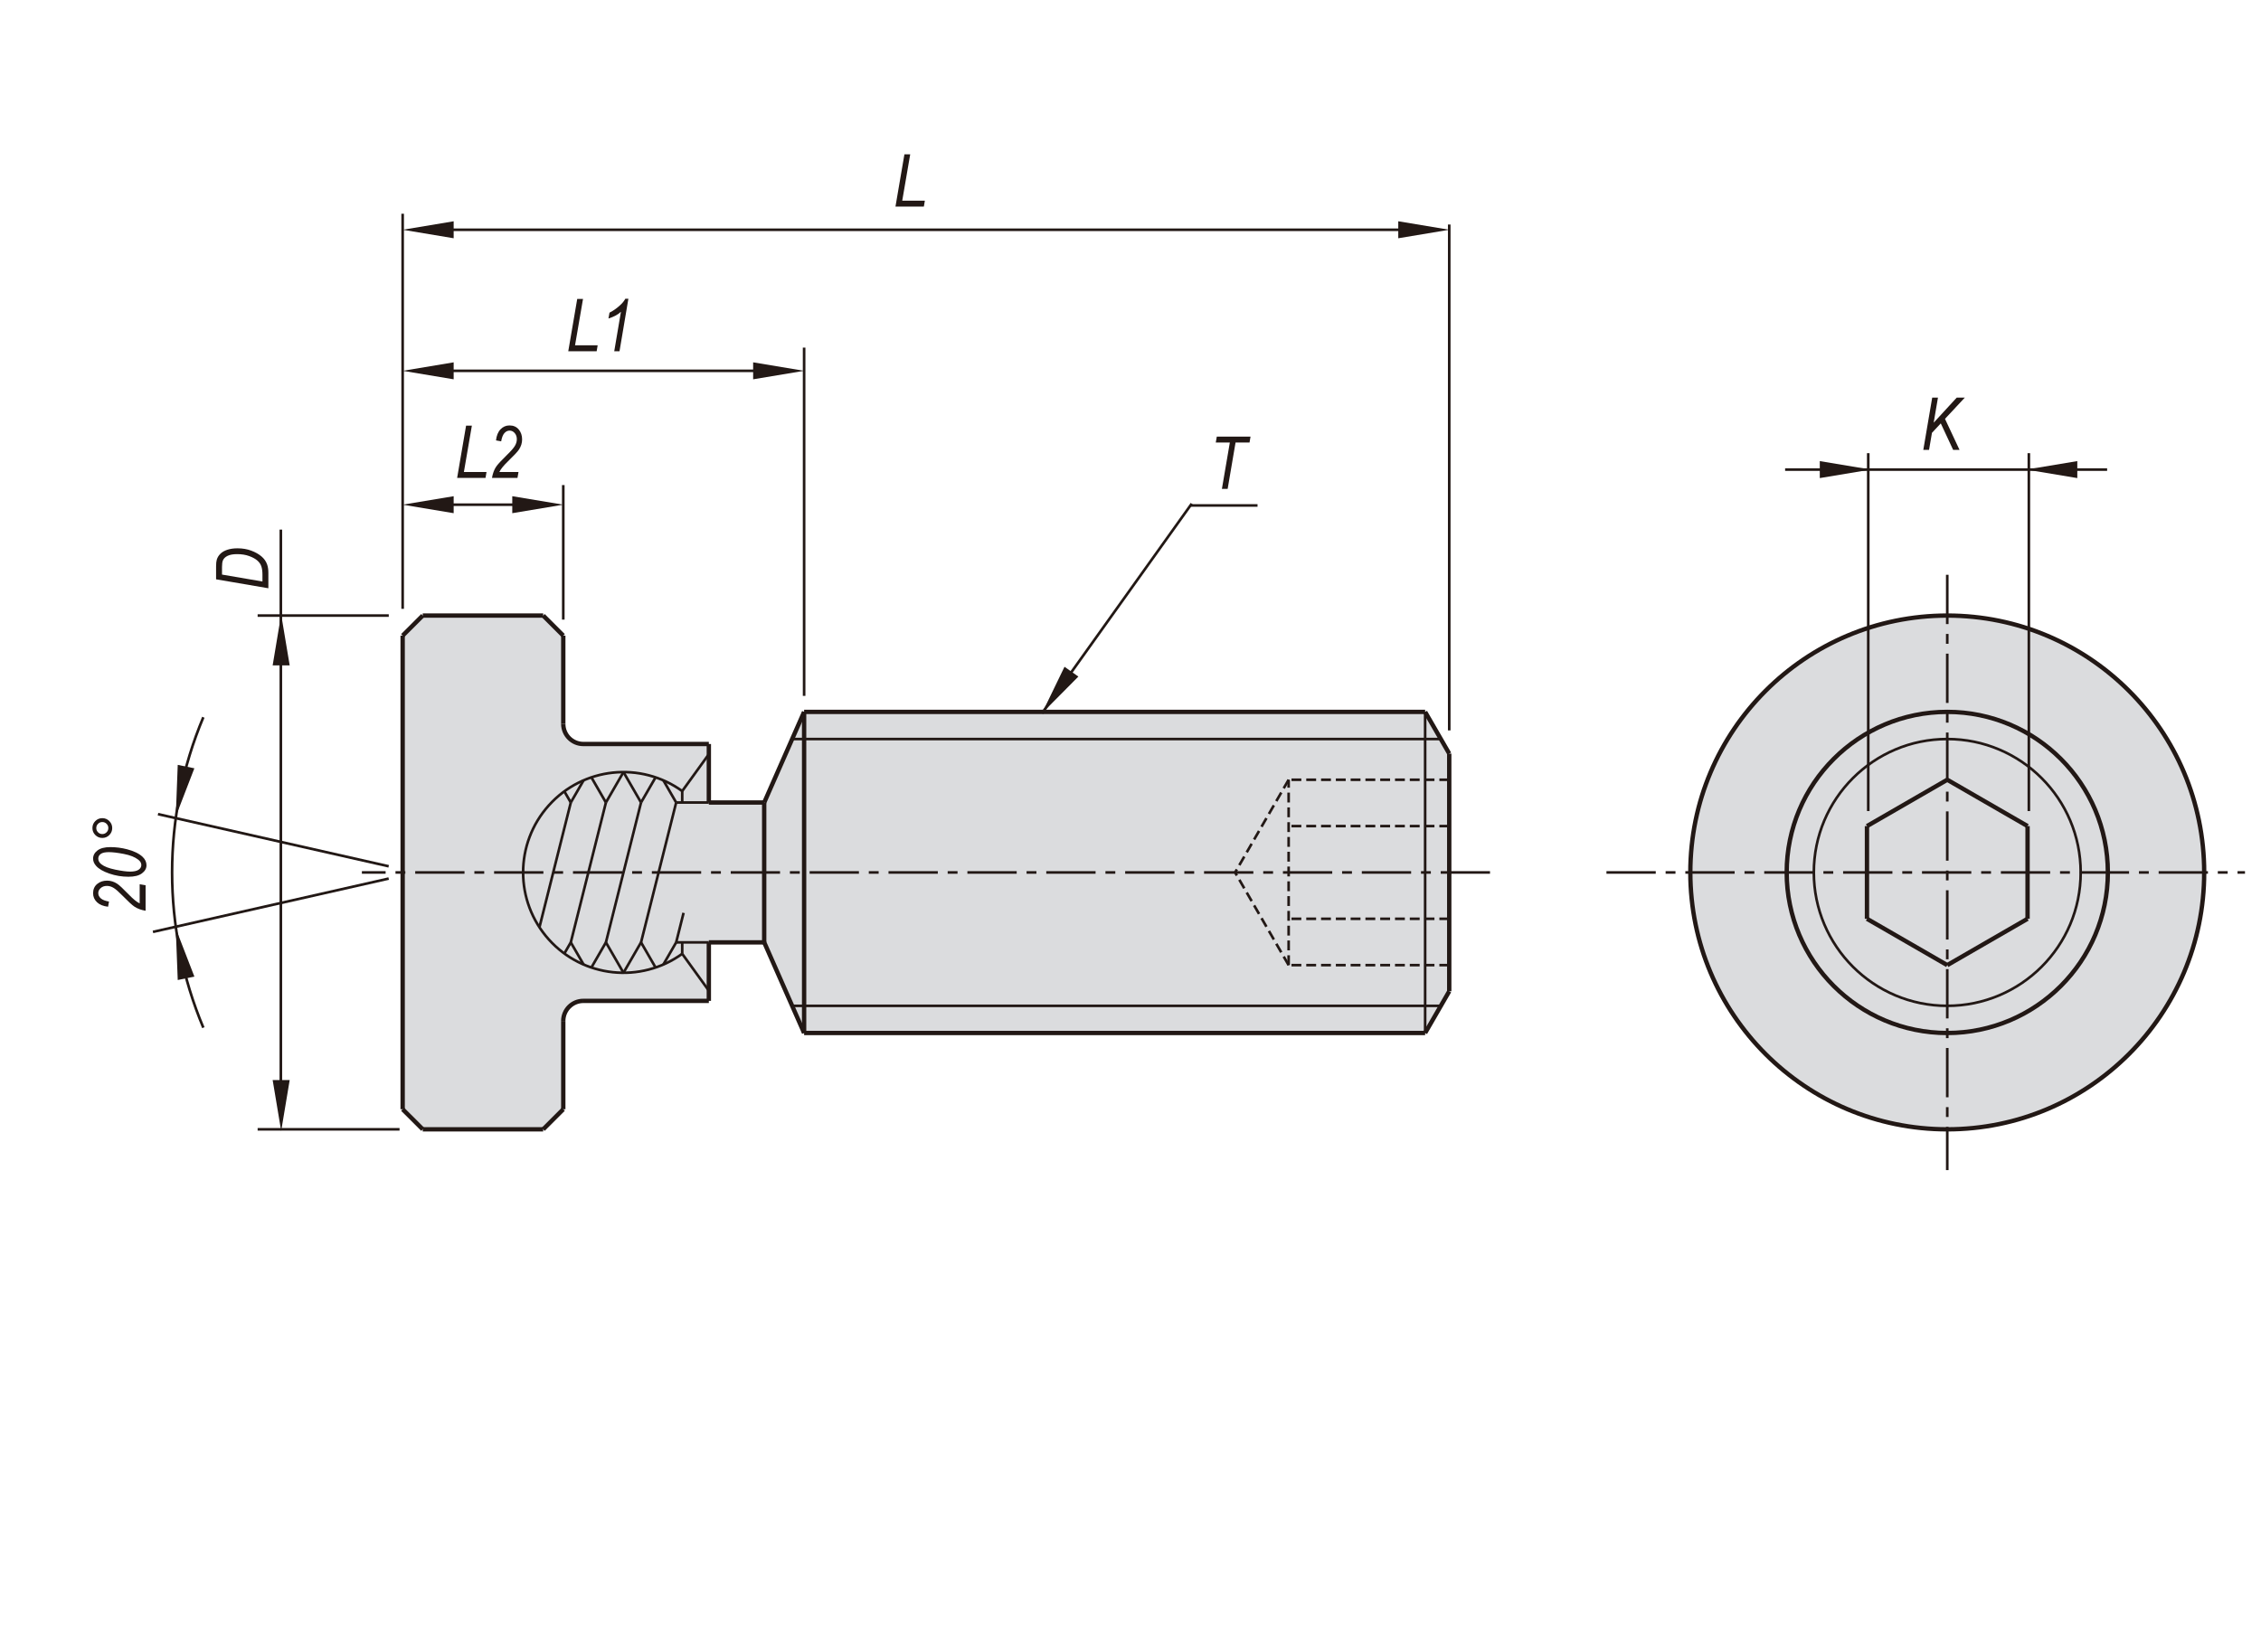 <?xml version="1.0" encoding="utf-8"?>
<!-- Generator: Adobe Illustrator 16.0.3, SVG Export Plug-In . SVG Version: 6.00 Build 0)  -->
<!DOCTYPE svg PUBLIC "-//W3C//DTD SVG 1.1//EN" "http://www.w3.org/Graphics/SVG/1.1/DTD/svg11.dtd">
<svg version="1.1" id="bj736-b" xmlns="http://www.w3.org/2000/svg" xmlns:xlink="http://www.w3.org/1999/xlink" x="0px" y="0px"
	 width="650px" height="475px" viewBox="0 0 650 475" enable-background="new 0 0 650 475" xml:space="preserve">
<g>
	<path fill="#DBDCDE" d="M115.757,182.77l5.776-5.77h34.623l5.776,5.77v25.386c0,3.191,2.579,5.773,5.763,5.773l36.084,0.003v16.824
		h15.914l11.478-26.061h178.534l6.927,11.998v68.342l-6.927,11.99H231.17l-11.478-26.057h-15.914v16.826h-36.084
		c-3.184,0-5.763,2.582-5.763,5.77v25.392l-5.776,5.771h-34.623l-5.776-5.771V182.77z"/>
	<path fill="#DBDCDE" d="M633.668,250.865c0-40.793-33.066-73.864-73.862-73.864s-73.863,33.071-73.863,73.864
		c0,40.796,33.067,73.862,73.863,73.862S633.668,291.661,633.668,250.865"/>
	<polygon fill="#221815" points="401.977,63.625 401.977,68.51 416.631,66.066 	"/>
	<polygon fill="#221815" points="147.27,142.679 147.27,147.563 161.932,145.119 	"/>
	<polygon fill="#221815" points="216.516,104.186 216.516,109.069 231.17,106.625 	"/>
	<polygon fill="#221815" points="130.42,142.679 130.42,147.563 115.757,145.119 	"/>
	<polygon fill="#221815" points="130.42,63.625 130.42,68.51 115.757,66.066 	"/>
	<polygon fill="#221815" points="130.42,104.186 130.42,109.069 115.757,106.625 	"/>
	<polygon fill="#221815" points="55.881,280.807 51.097,281.798 50.526,266.947 	"/>
	<polygon fill="#221815" points="51.097,219.93 55.877,220.917 50.532,234.782 	"/>
	
		<line fill="none" stroke="#221815" stroke-width="0.75" stroke-miterlimit="10" stroke-dasharray="14.173,2.835,2.835,2.835" x1="428.352" y1="250.865" x2="104.037" y2="250.865"/>
	
		<line fill="none" stroke="#221815" stroke-width="0.75" stroke-miterlimit="10" x1="414.215" y1="289.223" x2="227.738" y2="289.223"/>
	
		<line fill="none" stroke="#221815" stroke-width="0.75" stroke-miterlimit="10" x1="414.215" y1="212.505" x2="227.738" y2="212.505"/>
	
		<line fill="none" stroke="#221815" stroke-width="1.25" stroke-miterlimit="10" x1="409.704" y1="204.699" x2="231.17" y2="204.699"/>
	
		<line fill="none" stroke="#221815" stroke-width="1.25" stroke-miterlimit="10" x1="409.704" y1="297.028" x2="231.17" y2="297.028"/>
	
		<line fill="none" stroke="#221815" stroke-width="0.75" stroke-miterlimit="10" x1="127.491" y1="66.068" x2="404.904" y2="66.068"/>
	
		<line fill="none" stroke="#221815" stroke-width="0.75" stroke-miterlimit="10" stroke-dasharray="14.173,2.835,2.835,2.835" x1="461.829" y1="250.865" x2="645.396" y2="250.865"/>
	<circle fill="none" stroke="#221815" stroke-width="1.25" stroke-miterlimit="10" cx="559.805" cy="250.865" r="73.863"/>
	
		<line fill="none" stroke="#221815" stroke-width="1.25" stroke-miterlimit="10" x1="416.631" y1="285.036" x2="416.631" y2="216.693"/>
	
		<line fill="none" stroke="#221815" stroke-width="0.75" stroke-miterlimit="10" x1="409.704" y1="297.028" x2="409.704" y2="204.699"/>
	
		<line fill="none" stroke="#221815" stroke-width="0.75" stroke-miterlimit="10" stroke-dasharray="14.173,2.835,2.835,2.835" x1="559.806" y1="165.275" x2="559.806" y2="336.455"/>
	<path fill="none" stroke="#221815" stroke-width="0.75" stroke-miterlimit="10" d="M598.163,250.865
		c0-21.188-17.173-38.36-38.357-38.36c-21.179,0-38.358,17.172-38.358,38.36c0,21.185,17.18,38.354,38.358,38.354
		C580.99,289.219,598.163,272.049,598.163,250.865z"/>
	<path fill="none" stroke="#221815" stroke-width="1.25" stroke-miterlimit="10" d="M605.974,250.865
		c0-25.495-20.667-46.169-46.168-46.169c-25.495,0-46.162,20.674-46.162,46.169c0,25.492,20.667,46.167,46.162,46.167
		C585.307,297.032,605.974,276.357,605.974,250.865z"/>
	
		<line fill="none" stroke="#221815" stroke-width="1.25" stroke-miterlimit="10" x1="416.631" y1="285.036" x2="409.704" y2="297.026"/>
	<path fill="none" stroke="#221815" stroke-width="0.75" stroke-miterlimit="10" d="M582.89,227.767"/>
	<path fill="none" stroke="#221815" stroke-width="0.75" stroke-miterlimit="10" d="M536.721,227.767"/>
	
		<line fill="none" stroke="#221815" stroke-width="1.25" stroke-miterlimit="10" x1="536.721" y1="264.191" x2="559.806" y2="277.516"/>
	
		<line fill="none" stroke="#221815" stroke-width="1.25" stroke-miterlimit="10" x1="559.806" y1="224.212" x2="536.729" y2="237.534"/>
	
		<line fill="none" stroke="#221815" stroke-width="1.25" stroke-miterlimit="10" x1="559.806" y1="277.516" x2="582.89" y2="264.186"/>
	
		<line fill="none" stroke="#221815" stroke-width="1.25" stroke-miterlimit="10" x1="582.89" y1="237.534" x2="559.806" y2="224.212"/>
	
		<line fill="none" stroke="#221815" stroke-width="1.25" stroke-miterlimit="10" x1="582.89" y1="264.191" x2="582.89" y2="237.534"/>
	
		<line fill="none" stroke="#221815" stroke-width="1.25" stroke-miterlimit="10" x1="536.721" y1="237.534" x2="536.721" y2="264.191"/>
	
		<line fill="none" stroke="#221815" stroke-width="0.75" stroke-miterlimit="10" x1="416.631" y1="210.022" x2="416.631" y2="64.559"/>
	
		<line fill="none" stroke="#221815" stroke-width="0.75" stroke-miterlimit="10" stroke-dasharray="2.835,1.417" x1="416.631" y1="277.516" x2="370.463" y2="277.516"/>
	
		<line fill="none" stroke="#221815" stroke-width="0.75" stroke-miterlimit="10" stroke-dasharray="2.835,1.417" x1="416.631" y1="224.212" x2="370.463" y2="224.212"/>
	
		<line fill="none" stroke="#221815" stroke-width="0.75" stroke-miterlimit="10" stroke-dasharray="2.835,1.417" x1="416.631" y1="237.534" x2="370.463" y2="237.534"/>
	
		<line fill="none" stroke="#221815" stroke-width="0.75" stroke-miterlimit="10" stroke-dasharray="2.835,1.417" x1="416.631" y1="264.191" x2="370.463" y2="264.191"/>
	
		<line fill="none" stroke="#221815" stroke-width="1.25" stroke-miterlimit="10" x1="416.631" y1="216.693" x2="409.704" y2="204.703"/>
	
		<line fill="none" stroke="#221815" stroke-width="0.75" stroke-miterlimit="10" stroke-dasharray="2.835,1.417" x1="370.463" y1="277.516" x2="355.073" y2="250.865"/>
	
		<line fill="none" stroke="#221815" stroke-width="0.75" stroke-miterlimit="10" stroke-dasharray="2.835,1.417" x1="370.463" y1="224.212" x2="355.073" y2="250.865"/>
	
		<line fill="none" stroke="#221815" stroke-width="0.75" stroke-miterlimit="10" stroke-dasharray="2.835,1.417" x1="370.463" y1="277.516" x2="370.463" y2="224.208"/>
	
		<line fill="none" stroke="#221815" stroke-width="0.75" stroke-miterlimit="10" x1="111.74" y1="249.097" x2="45.42" y2="234.097"/>
	
		<line fill="none" stroke="#221815" stroke-width="0.75" stroke-miterlimit="10" x1="111.74" y1="252.627" x2="43.976" y2="267.958"/>
	
		<line fill="none" stroke="#221815" stroke-width="0.75" stroke-miterlimit="10" x1="80.738" y1="152.283" x2="80.738" y2="321.924"/>
	
		<line fill="none" stroke="#221815" stroke-width="1.25" stroke-miterlimit="10" x1="115.757" y1="318.958" x2="115.757" y2="182.77"/>
	
		<line fill="none" stroke="#221815" stroke-width="0.75" stroke-miterlimit="10" x1="196.124" y1="274.257" x2="203.779" y2="284.861"/>
	
		<line fill="none" stroke="#221815" stroke-width="1.25" stroke-miterlimit="10" x1="203.779" y1="270.972" x2="203.779" y2="287.795"/>
	
		<line fill="none" stroke="#221815" stroke-width="1.25" stroke-miterlimit="10" x1="231.17" y1="297.028" x2="219.7" y2="270.972"/>
	
		<line fill="none" stroke="#221815" stroke-width="1.25" stroke-miterlimit="10" x1="231.17" y1="297.028" x2="231.17" y2="204.699"/>
	
		<line fill="none" stroke="#221815" stroke-width="1.25" stroke-miterlimit="10" x1="161.932" y1="318.958" x2="156.156" y2="324.727"/>
	
		<line fill="none" stroke="#221815" stroke-width="1.25" stroke-miterlimit="10" x1="203.779" y1="287.795" x2="167.695" y2="287.795"/>
	
		<line fill="none" stroke="#221815" stroke-width="1.25" stroke-miterlimit="10" x1="161.932" y1="318.958" x2="161.932" y2="293.565"/>
	<path fill="none" stroke="#221815" stroke-width="1.25" stroke-miterlimit="10" d="M167.695,287.795c-3.184,0-5.77,2.582-5.77,5.77
		"/>
	
		<line fill="none" stroke="#221815" stroke-width="0.75" stroke-miterlimit="10" x1="114.863" y1="324.727" x2="74.065" y2="324.727"/>
	
		<line fill="none" stroke="#221815" stroke-width="1.25" stroke-miterlimit="10" x1="115.757" y1="318.958" x2="121.533" y2="324.727"/>
	
		<line fill="none" stroke="#221815" stroke-width="1.25" stroke-miterlimit="10" x1="156.156" y1="324.727" x2="121.526" y2="324.727"/>
	<line fill="none" stroke="#221815" stroke-width="1.25" stroke-miterlimit="10" x1="156.156" y1="177" x2="161.932" y2="182.77"/>
	
		<line fill="none" stroke="#221815" stroke-width="0.75" stroke-miterlimit="10" x1="164.093" y1="230.756" x2="155.079" y2="266.637"/>
	
		<line fill="none" stroke="#221815" stroke-width="0.75" stroke-miterlimit="10" x1="127.491" y1="106.627" x2="219.451" y2="106.627"/>
	<path fill="none" stroke="#221815" stroke-width="0.75" stroke-miterlimit="10" d="M196.124,227.471
		c-11.956-8.634-28.496-6.86-38.345,4.106c-9.855,10.965-9.855,27.601,0,38.567c9.849,10.97,26.389,12.743,38.345,4.112"/>
	
		<line fill="none" stroke="#221815" stroke-width="0.75" stroke-miterlimit="10" x1="231.17" y1="200.091" x2="231.17" y2="99.955"/>
	
		<line fill="none" stroke="#221815" stroke-width="1.25" stroke-miterlimit="10" x1="161.932" y1="208.159" x2="161.932" y2="182.77"/>
	
		<line fill="none" stroke="#221815" stroke-width="1.25" stroke-miterlimit="10" x1="231.17" y1="204.699" x2="219.7" y2="230.756"/>
	
		<line fill="none" stroke="#221815" stroke-width="0.75" stroke-miterlimit="10" x1="203.779" y1="270.972" x2="194.387" y2="270.972"/>
	
		<line fill="none" stroke="#221815" stroke-width="0.75" stroke-miterlimit="10" x1="203.779" y1="230.756" x2="194.387" y2="230.756"/>
	
		<line fill="none" stroke="#221815" stroke-width="0.75" stroke-miterlimit="10" x1="196.515" y1="262.484" x2="194.387" y2="270.972"/>
	
		<line fill="none" stroke="#221815" stroke-width="0.75" stroke-miterlimit="10" x1="196.124" y1="227.471" x2="203.779" y2="216.867"/>
	
		<line fill="none" stroke="#221815" stroke-width="1.25" stroke-miterlimit="10" x1="203.779" y1="213.932" x2="167.695" y2="213.932"/>
	
		<line fill="none" stroke="#221815" stroke-width="1.25" stroke-miterlimit="10" x1="219.693" y1="270.972" x2="219.693" y2="230.756"/>
	
		<line fill="none" stroke="#221815" stroke-width="1.25" stroke-miterlimit="10" x1="219.693" y1="270.972" x2="203.779" y2="270.972"/>
	
		<line fill="none" stroke="#221815" stroke-width="1.25" stroke-miterlimit="10" x1="219.693" y1="230.756" x2="203.779" y2="230.756"/>
	
		<line fill="none" stroke="#221815" stroke-width="1.25" stroke-miterlimit="10" x1="203.779" y1="213.932" x2="203.779" y2="230.756"/>
	<path fill="none" stroke="#221815" stroke-width="1.25" stroke-miterlimit="10" d="M161.932,208.163c0,3.185,2.579,5.77,5.77,5.77"
		/>
	
		<line fill="none" stroke="#221815" stroke-width="0.75" stroke-miterlimit="10" x1="174.191" y1="230.756" x2="164.093" y2="270.972"/>
	
		<line fill="none" stroke="#221815" stroke-width="0.75" stroke-miterlimit="10" x1="162.242" y1="227.552" x2="164.093" y2="230.756"/>
	
		<line fill="none" stroke="#221815" stroke-width="0.75" stroke-miterlimit="10" x1="170.018" y1="223.526" x2="174.191" y2="230.756"/>
	
		<line fill="none" stroke="#221815" stroke-width="0.75" stroke-miterlimit="10" x1="167.769" y1="224.387" x2="164.093" y2="230.756"/>
	
		<line fill="none" stroke="#221815" stroke-width="0.75" stroke-miterlimit="10" x1="179.24" y1="222.011" x2="174.191" y2="230.756"/>
	
		<line fill="none" stroke="#221815" stroke-width="0.75" stroke-miterlimit="10" x1="179.24" y1="279.718" x2="174.191" y2="270.969"/>
	
		<line fill="none" stroke="#221815" stroke-width="0.75" stroke-miterlimit="10" x1="167.769" y1="277.337" x2="164.093" y2="270.972"/>
	
		<line fill="none" stroke="#221815" stroke-width="0.75" stroke-miterlimit="10" x1="170.018" y1="278.202" x2="174.191" y2="270.972"/>
	
		<line fill="none" stroke="#221815" stroke-width="0.75" stroke-miterlimit="10" x1="162.242" y1="274.177" x2="164.093" y2="270.972"/>
	
		<line fill="none" stroke="#221815" stroke-width="0.75" stroke-miterlimit="10" x1="196.124" y1="230.756" x2="196.124" y2="227.471"/>
	
		<line fill="none" stroke="#221815" stroke-width="0.75" stroke-miterlimit="10" x1="190.711" y1="224.387" x2="194.387" y2="230.756"/>
	
		<line fill="none" stroke="#221815" stroke-width="0.75" stroke-miterlimit="10" x1="194.387" y1="230.756" x2="184.289" y2="270.972"/>
	
		<line fill="none" stroke="#221815" stroke-width="0.75" stroke-miterlimit="10" x1="188.462" y1="223.526" x2="184.289" y2="230.756"/>
	
		<line fill="none" stroke="#221815" stroke-width="0.75" stroke-miterlimit="10" x1="196.124" y1="274.257" x2="196.124" y2="270.972"/>
	
		<line fill="none" stroke="#221815" stroke-width="0.75" stroke-miterlimit="10" x1="190.711" y1="277.337" x2="194.387" y2="270.972"/>
	
		<line fill="none" stroke="#221815" stroke-width="0.75" stroke-miterlimit="10" x1="188.462" y1="278.202" x2="184.289" y2="270.972"/>
	
		<line fill="none" stroke="#221815" stroke-width="0.75" stroke-miterlimit="10" x1="184.289" y1="230.756" x2="174.191" y2="270.972"/>
	
		<line fill="none" stroke="#221815" stroke-width="0.75" stroke-miterlimit="10" x1="179.24" y1="222.011" x2="184.289" y2="230.756"/>
	
		<line fill="none" stroke="#221815" stroke-width="0.75" stroke-miterlimit="10" x1="179.24" y1="279.718" x2="184.289" y2="270.969"/>
	
		<line fill="none" stroke="#221815" stroke-width="0.75" stroke-miterlimit="10" x1="161.932" y1="178.166" x2="161.932" y2="139.48"/>
	
		<line fill="none" stroke="#221815" stroke-width="0.75" stroke-miterlimit="10" x1="115.757" y1="175.067" x2="115.757" y2="61.461"/>
	<line fill="none" stroke="#221815" stroke-width="0.75" stroke-miterlimit="10" x1="111.766" y1="177" x2="74.065" y2="177"/>
	<line fill="none" stroke="#221815" stroke-width="1.25" stroke-miterlimit="10" x1="121.533" y1="177" x2="115.757" y2="182.77"/>
	
		<line fill="none" stroke="#221815" stroke-width="0.75" stroke-miterlimit="10" x1="127.491" y1="145.121" x2="150.205" y2="145.121"/>
	<line fill="none" stroke="#221815" stroke-width="1.25" stroke-miterlimit="10" x1="156.156" y1="177" x2="121.526" y2="177"/>
	<path fill="none" stroke="#221815" stroke-width="0.75" stroke-miterlimit="10" d="M58.452,206.241
		c-11.972,28.541-11.972,60.698,0,89.249"/>
</g>
<g>
	<path fill="#221815" d="M257.433,59.405l2.574-15.032h1.665l-2.293,13.33h6.504l-0.287,1.702H257.433z"/>
</g>
<g>
	<path fill="#221815" d="M163.368,100.996l2.574-15.032h1.665l-2.293,13.33h6.504l-0.287,1.702H163.368z"/>
	<path fill="#221815" d="M176.585,100.996l1.926-11.351c-0.844,0.807-2.039,1.453-3.587,1.938l0.298-1.682
		c0.98-0.479,1.961-1.159,2.941-2.041c0.748-0.663,1.282-1.316,1.604-1.958h0.886l-2.551,15.094H176.585z"/>
</g>
<g>
	<path fill="#221815" d="M131.417,137.424l2.574-15.032h1.665l-2.293,13.33h6.504l-0.287,1.702H131.417z"/>
	<path fill="#221815" d="M141.435,137.424c0.219-1.285,0.615-2.358,1.189-3.22c0.43-0.649,1.502-1.812,3.216-3.486
		c1.043-1.012,1.761-1.833,2.153-2.466s0.588-1.284,0.588-1.954c0-0.718-0.207-1.311-0.619-1.779s-0.898-0.703-1.458-0.703
		c-0.573,0-1.074,0.243-1.504,0.728s-0.737,1.271-0.921,2.358l-1.487-0.267c0.15-1.381,0.583-2.444,1.297-3.189
		s1.578-1.118,2.589-1.118c1.114,0,1.996,0.386,2.646,1.158s0.974,1.729,0.974,2.869c0,1.018-0.299,1.985-0.897,2.9
		c-0.369,0.578-1.415,1.7-3.137,3.368c-1.29,1.244-2.125,2.276-2.508,3.097h5.506l-0.297,1.702H141.435z"/>
</g>
<polyline fill="#221815" points="299.553,205.097 310.014,194.544 306.029,191.724 299.553,205.097 "/>
<line fill="none" stroke="#221815" stroke-width="0.75" stroke-miterlimit="10" x1="299.553" y1="205.097" x2="342.604" y2="144.824"/>
<line fill="none" stroke="#221815" stroke-width="0.75" stroke-miterlimit="10" x1="342.286" y1="145.34" x2="361.52" y2="145.34"/>
<g>
	<path fill="#221815" d="M351.278,140.57l2.281-13.33h-4.045l0.298-1.702h9.695l-0.287,1.702h-4.018l-2.271,13.33H351.278z"/>
</g>
<g>
	<path fill="#221815" d="M41.858,261.882c-1.285-0.218-2.358-0.615-3.22-1.189c-0.649-0.43-1.812-1.502-3.486-3.215
		c-1.012-1.044-1.833-1.762-2.466-2.154c-0.632-0.392-1.284-0.588-1.954-0.588c-0.718,0-1.311,0.206-1.779,0.619
		c-0.468,0.412-0.703,0.898-0.703,1.458c0,0.572,0.243,1.074,0.728,1.504s1.271,0.736,2.358,0.921l-0.267,1.486
		c-1.381-0.15-2.444-0.583-3.189-1.297c-0.745-0.715-1.118-1.577-1.118-2.59c0-1.113,0.386-1.995,1.158-2.645
		s1.729-0.975,2.869-0.975c1.018,0,1.985,0.299,2.9,0.896c0.578,0.369,1.7,1.415,3.368,3.138c1.244,1.289,2.276,2.125,3.097,2.508
		v-5.507l1.702,0.298V261.882z"/>
	<path fill="#221815" d="M36.926,252.1c-1.894,0-3.724-0.304-5.491-0.912s-3.034-1.344-3.799-2.205
		c-0.581-0.648-0.872-1.346-0.872-2.092c0-0.922,0.419-1.705,1.256-2.348c0.838-0.643,2.073-0.964,3.707-0.964
		c1.613,0,3.209,0.205,4.789,0.615c2.003,0.52,3.5,1.251,4.491,2.194c0.738,0.704,1.107,1.511,1.107,2.42
		c0,0.902-0.436,1.677-1.307,2.322C39.936,251.778,38.642,252.1,36.926,252.1z M37.391,250.624c1.12,0,1.939-0.179,2.458-0.538
		c0.519-0.358,0.779-0.812,0.779-1.358c0-0.567-0.29-1.076-0.871-1.527c-0.957-0.752-2.336-1.303-4.139-1.651
		s-3.245-0.522-4.324-0.522c-1.086,0-1.865,0.172-2.336,0.518c-0.471,0.345-0.707,0.795-0.707,1.348c0,0.603,0.287,1.136,0.861,1.6
		c0.819,0.656,2.153,1.177,4,1.559C34.96,250.433,36.387,250.624,37.391,250.624z"/>
	<path fill="#221815" d="M29.41,240.945c-0.786,0-1.456-0.279-2.01-0.836c-0.554-0.558-0.831-1.226-0.831-2.005
		c0-0.793,0.277-1.466,0.831-2.021c0.554-0.553,1.224-0.83,2.01-0.83s1.458,0.278,2.015,0.836c0.558,0.557,0.836,1.229,0.836,2.015
		c0,0.779-0.277,1.447-0.831,2.005C30.876,240.666,30.203,240.945,29.41,240.945z M29.41,239.827c0.479,0,0.887-0.169,1.226-0.508
		c0.338-0.338,0.507-0.746,0.507-1.226c0-0.471-0.169-0.876-0.507-1.215c-0.339-0.338-0.747-0.508-1.226-0.508
		s-0.887,0.17-1.226,0.508c-0.338,0.339-0.507,0.744-0.507,1.215c0,0.479,0.169,0.888,0.507,1.226
		C28.523,239.658,28.932,239.827,29.41,239.827z"/>
</g>
<path fill="none" stroke="#221815" stroke-width="0.75" stroke-miterlimit="10" d="M583.26,233.216"/>
<path fill="none" stroke="#221815" stroke-width="0.75" stroke-miterlimit="10" d="M537.092,233.216"/>
<g>
	<path fill="#221815" d="M77.152,169.149l-15.032-2.574v-3.718c0-0.833,0.065-1.468,0.195-1.905c0.185-0.642,0.53-1.213,1.036-1.715
		s1.179-0.89,2.02-1.163s1.808-0.41,2.902-0.41c1.456,0,2.777,0.224,3.963,0.671c1.187,0.447,2.166,1,2.938,1.66
		c0.772,0.659,1.313,1.429,1.62,2.31c0.239,0.669,0.359,1.472,0.359,2.408V169.149z M75.45,167.204v-1.954
		c0-0.914-0.098-1.69-0.292-2.328s-0.575-1.209-1.139-1.714c-0.564-0.504-1.356-0.943-2.376-1.314
		c-1.019-0.372-2.179-0.558-3.479-0.558c-1.143,0-2.051,0.162-2.725,0.485c-0.674,0.324-1.127,0.765-1.36,1.324
		c-0.171,0.402-0.256,1.032-0.256,1.891v2.177L75.45,167.204z"/>
</g>
<polygon fill="#221815" points="78.386,191.319 83.279,191.319 80.831,176.664 "/>
<polygon fill="#221815" points="83.279,310.567 78.386,310.567 80.835,325.223 "/>
<polygon fill="#221815" points="523.16,132.584 523.16,137.468 537.822,135.024 "/>
<polygon fill="#221815" points="597.191,132.584 597.191,137.468 582.528,135.024 "/>
<line fill="none" stroke="#221815" stroke-width="0.75" stroke-miterlimit="10" x1="583.26" y1="233.216" x2="583.26" y2="130.306"/>
<line fill="none" stroke="#221815" stroke-width="0.75" stroke-miterlimit="10" x1="537.092" y1="233.216" x2="537.092" y2="130.306"/>
<line fill="none" stroke="#221815" stroke-width="0.75" stroke-miterlimit="10" x1="605.764" y1="135.026" x2="513.192" y2="135.026"/>
<g>
	<path fill="#221815" d="M552.915,129.364l2.562-15.032h1.653l-1.229,7.21l6.626-7.21h2.323l-5.696,6.109l4.179,8.923H561.5
		l-3.559-7.623l-2.537,2.72l-0.835,4.902H552.915z"/>
</g>
</svg>
